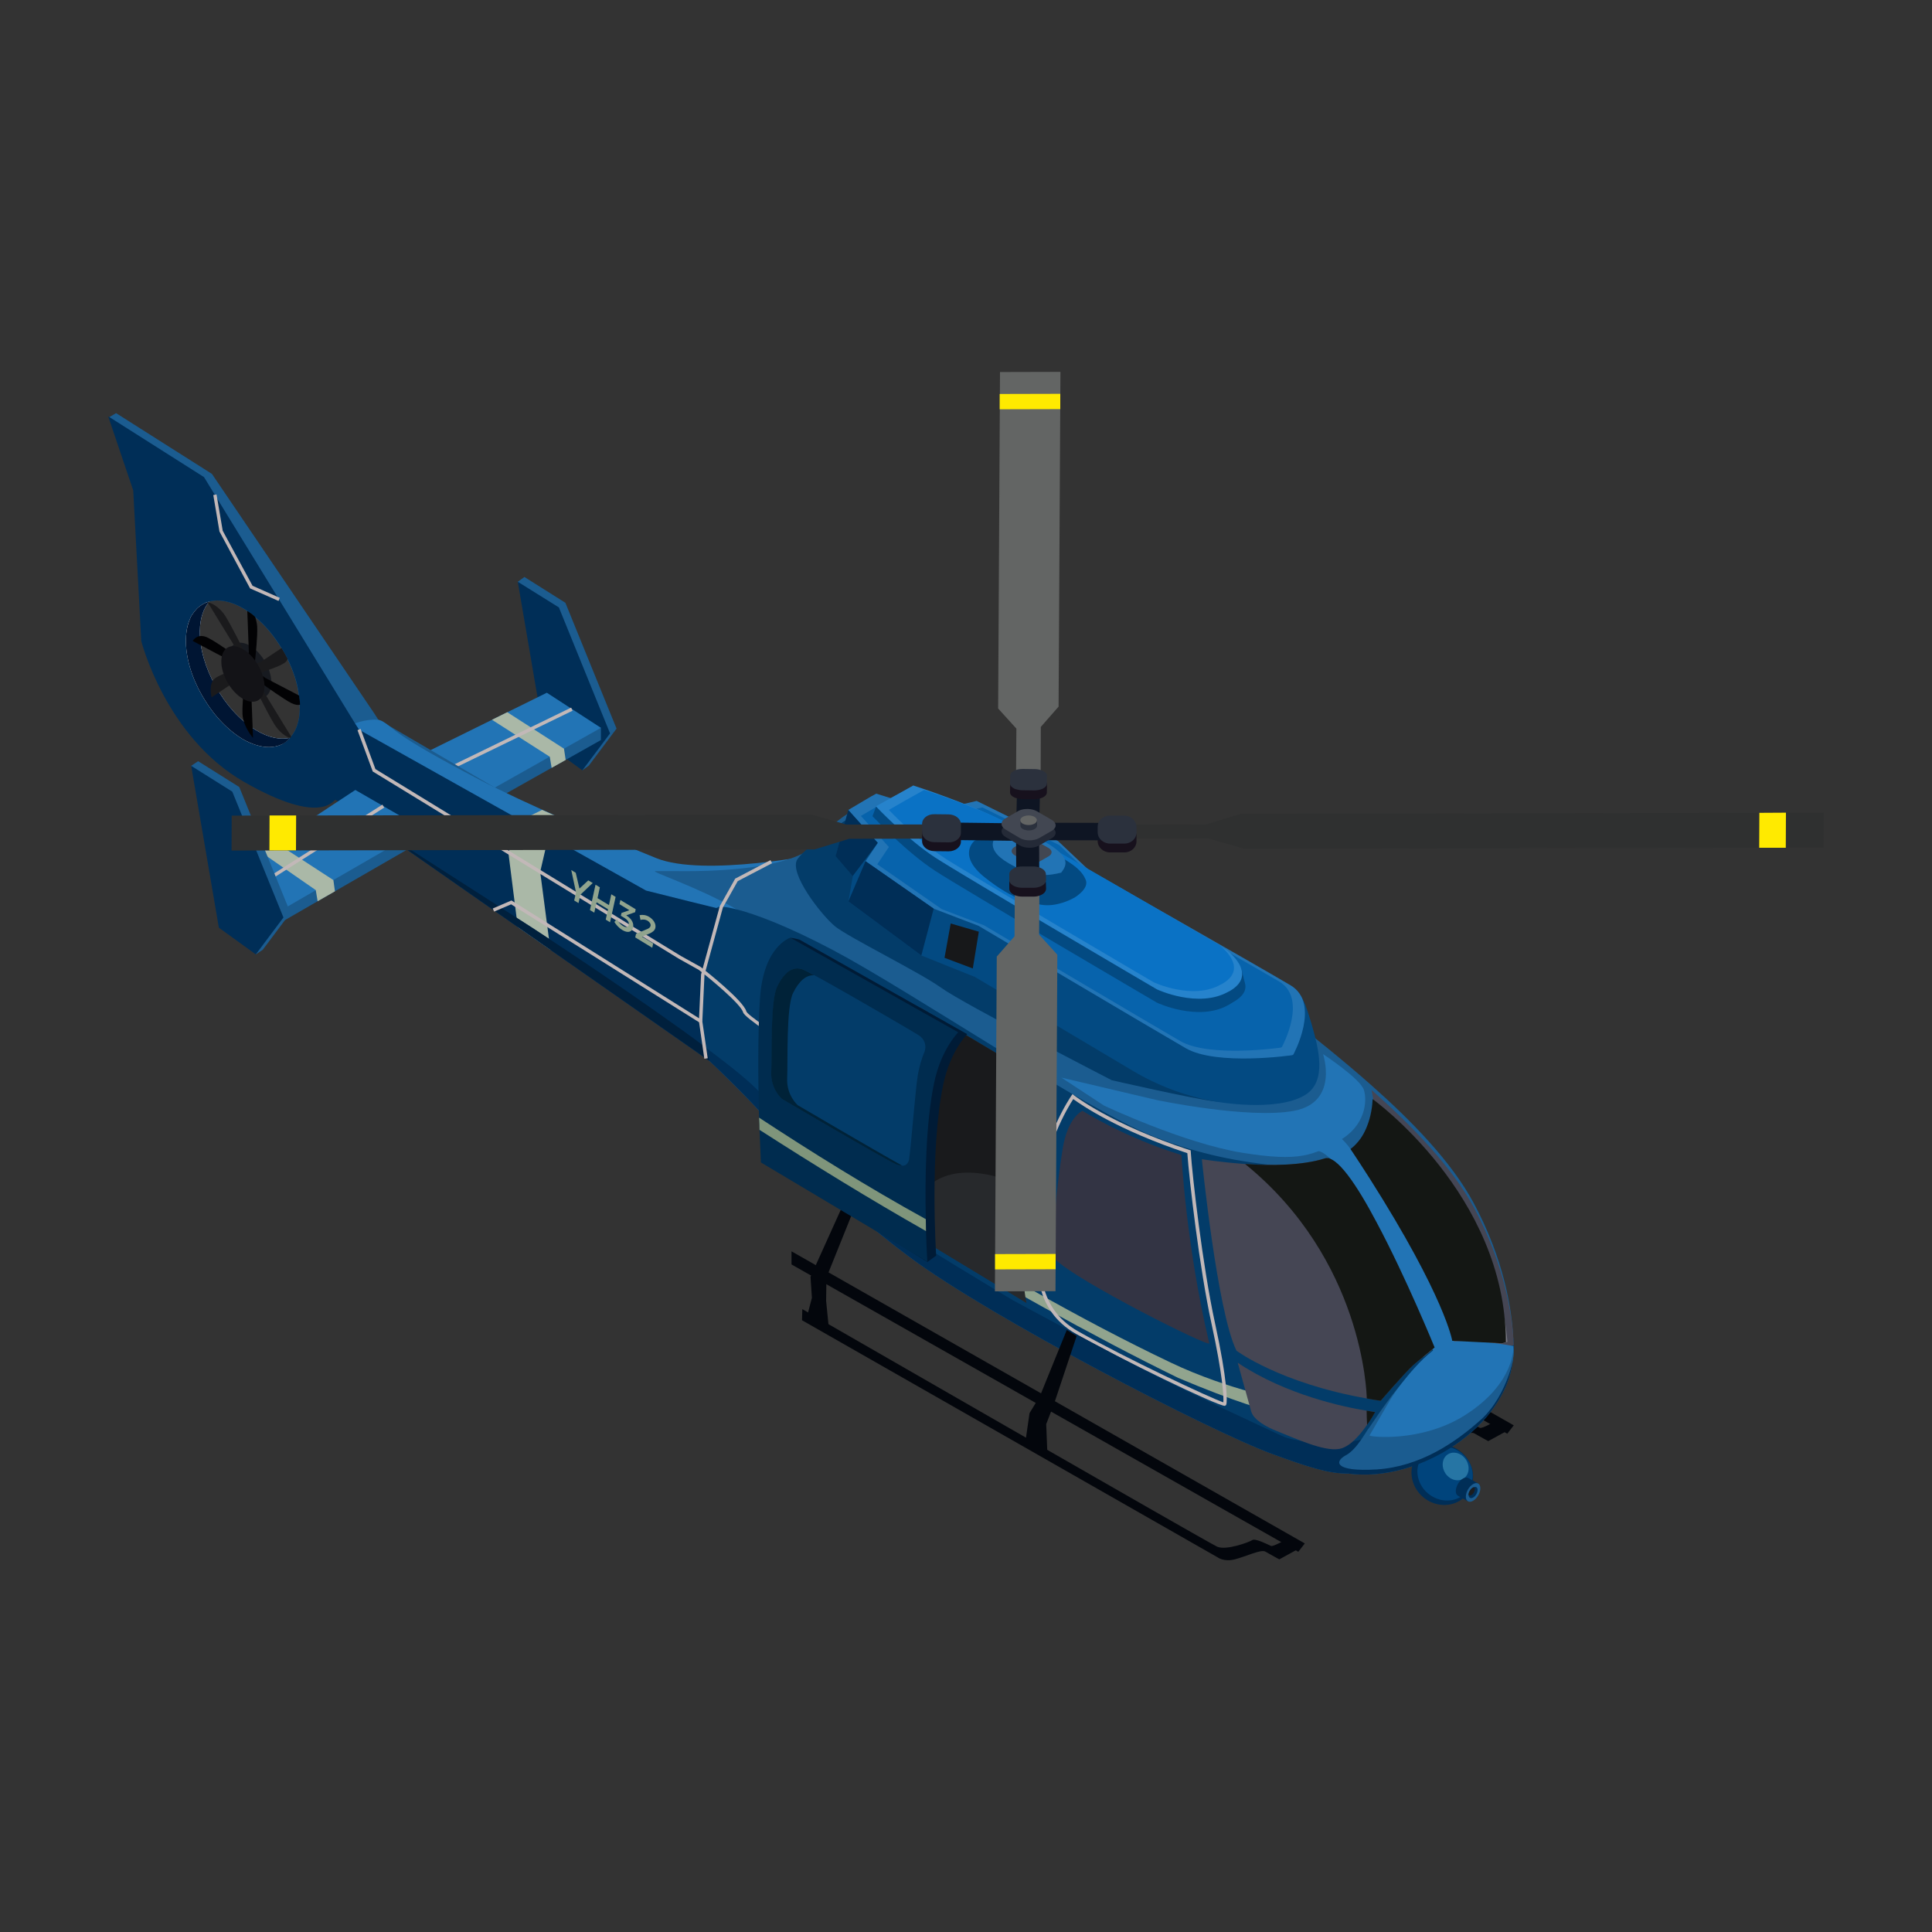 <svg xmlns="http://www.w3.org/2000/svg" xmlns:xlink="http://www.w3.org/1999/xlink" version="1.1" id="Layer_1" x="0px" y="0px" viewBox="0 0 125 125" style="enable-background:new 0 0 125 125;" xml:space="preserve">
<rect x="0" y="0" width="125" height="125" fill="#333333" stroke="none"/>
<style type="text/css">
	.helicopter01st0{fill:#1B5C90;}
	.helicopter01st1{fill:#002E57;}
	.helicopter01st2{fill:#2274B5;}
	.helicopter01st3{fill:#AAB8A7;}
	.helicopter01st4{fill:#C2B8B8;}
	.helicopter01st5{fill:#03060C;}
	.helicopter01st6{fill:#033C69;}
	.helicopter01st7{fill:#91A48E;}
	.helicopter01st8{fill:#00447C;}
	.helicopter01st9{fill:#2675A4;}
	.helicopter01st10{fill:#1B1D20;}
	.helicopter01st11{fill:#034A82;}
	.helicopter01st12{fill:#17181A;}
	.helicopter01st13{fill:#00203D;}
	.helicopter01st14{fill:#454654;}
	.helicopter01st15{fill:#333444;}
	.helicopter01st16{fill:#FFFFFF;}
	.helicopter01st17{fill:#001533;}
	.helicopter01st18{fill:#171A20;}
	.helicopter01st19{fill:#020204;}
	.helicopter01st20{fill:#1A1A1C;}
	.helicopter01st21{fill:#2E2E30;}
	.helicopter01st22{fill:#131317;}
	.helicopter01st23{fill:#0763AC;}
	.helicopter01st24{fill:#2683CC;}
	.helicopter01st25{fill:#0A72C5;}
	.helicopter01st26{fill:#424752;}
	.helicopter01st27{fill:#2B313D;}
	.helicopter01st28{fill:#27292C;}
	.helicopter01st29{fill:#191A1C;}
	.helicopter01st30{fill:#001B36;}
	.helicopter01st31{fill:#002C4F;}
	.helicopter01st32{fill:#7F957B;}
	.helicopter01st33{fill:#002238;}
	.helicopter01st34{fill:#636564;}
	.helicopter01st35{fill:#FFEA00;}
	.helicopter01st36{fill:#17111D;}
	.helicopter01st37{fill:#2F3030;}
	.helicopter01st38{fill:#0E1523;}
	.helicopter01st39{fill:#242A37;}
	.helicopter01st40{fill:#787983;}
	.helicopter01st41{fill:#141714;}
</style>
<g>
	<g>
		<g>
			<g>
				<polygon class="helicopter01st0" points="36.58,39 39.89,47.14 38.1,49.53 37.68,49.84 33.5,37.64 33.93,37.33     "/>
				<polygon class="helicopter01st1" points="36.16,39.3 39.47,47.45 37.68,49.84 35.29,48.11 33.5,37.64     "/>
				<g>
					<polygon class="helicopter01st0" points="29.65,53.08 38.88,47.88 38.88,47.09 25.37,50.54 28.42,52.35      "/>
				</g>
				<g>
					<polygon class="helicopter01st2" points="29.65,52.29 38.88,47.09 35.38,44.82 25.37,49.76 28.42,51.56      "/>
				</g>
				<polygon class="helicopter01st3" points="32.82,46.08 36.49,48.44 36.6,49.17 35.69,49.68 35.57,48.96 31.83,46.57     "/>
				<g>
					
						<rect x="27.88" y="47.88" transform="matrix(0.899 -0.437 0.437 0.899 -17.693 19.13)" class="helicopter01st4" width="9.63" height="0.22"/>
				</g>
				<g>
					<g>
						<path class="helicopter01st5" d="M96.75,91.95c0,0-0.86,0.5-1,0.43c-0.14-0.06-1.01-0.51-1.2-0.38c-0.19,0.13-1.69,0.69-2.28,0.43        c-0.59-0.25-23.3-13.37-23.3-13.37l-0.02,0.72L92.3,93.11c0,0,0.4,0.31,1.11,0.13c0.71-0.18,1.71-0.67,1.98-0.5        c0.27,0.16,0.9,0.5,0.9,0.5l1.35-0.74L96.75,91.95z"/>
						<polygon class="helicopter01st5" points="68.27,76.18 97.52,92.76 97.94,92.22 68.27,75.33       "/>
						<path class="helicopter01st0" d="M46.27,67.26l-0.95-3.35L45.2,63.5l0.38-4.59v-0.03l-0.98-0.57L24.46,46.54l-0.25-0.39l-10.5-15.49        l-6.2-3.93l-0.44,0.26l5.87,9.42c0,0-1.11,0.22-1.54,2.14c-0.44,1.91-0.07,8.63,5.02,11.55s5.78,1.08,5.9,1.15        c0.03,0.01,0.86,0.6,2.21,1.54h0.01c5.11,3.57,17.53,12.25,21.04,14.71c0.57,0.38,0.9,0.61,0.93,0.64v-0.01L46.27,67.26z         M19.4,45.84c-0.01,0.79-0.22,1.4-0.57,1.82c-0.01,0.03-0.03,0.06-0.06,0.07c-0.63,0.16-1.4,0.01-2.24-0.5        c-2.04-1.24-3.65-4.12-3.61-6.42c0.01-0.83,0.25-1.47,0.61-1.89c0.64-0.17,1.43-0.03,2.27,0.48c0.06,0.03,0.12,0.07,0.17,0.12        c0.17,0.1,0.35,0.23,0.51,0.38c0.67,0.54,1.25,1.25,1.72,2.02c0.15,0.23,0.28,0.47,0.39,0.7c0.38,0.77,0.66,1.59,0.74,2.37        c0.03,0.2,0.06,0.41,0.06,0.6V45.84z"/>
						<path class="helicopter01st2" d="M92.83,90.26c0,1.59-0.65,3.08-2.12,3.91c-1.37,0.79-2.39,1.15-3.48,1.16c-1.3,0.02-2.69-0.46-4.9-1.26        c-4.05-1.48-18.19-8.82-23.42-12.7c-5.23-3.87-7.97-7.36-9.17-8.8c-1.12-1.35-3.5-3.62-3.81-3.91        c-0.02-0.02-0.03-0.03-0.03-0.03s0,0,0,0c-0.05-0.05-0.83-0.9-2.06-2.19C40.1,62.49,32.22,54.38,28.4,51.88        c-5.11-3.34-5.29-3.43-6.18-3.95c-0.64-0.37-0.03-0.72,0.37-0.89c0.1-0.08,0.24-0.17,0.4-0.24c0.32-0.14,1.34-0.38,1.76-0.13        c0.88,0.52,0.49,0.75,6.22,3.75c3.11,1.62,7.83,3.62,11.49,5.1c0,0,0,0,0,0c3.09,1.25,10.6-0.28,10.6-0.28        s11.84,4.21,14.33,4.92c2.49,0.71-0.65,3.99,5.99,7.06c6.64,3.07,14.88,15.91,17.4,18.27c0.83,0.77,1.43,1.79,1.77,2.87        C92.73,88.99,92.83,89.64,92.83,90.26z"/>
						<path class="helicopter01st0" d="M97.88,88.02c-0.48,4.27-6.03,7.93-10.65,7.32c-0.8-0.1-1.57-0.34-2.28-0.72        c-0.22-0.12-0.45-0.26-0.67-0.43c-0.47-0.35-0.93-0.8-1.38-1.32l0,0c-3.9-4.53-7.11-14.69-9.4-16.33        c-2.68-1.92-7.65-5.58-11.01-9.2c-3.36-3.62-11.7-6.72-11.7-6.72s-1.44-0.81-3.12-1.78c-2.55-1.47-5.7-2.48-5.26-2.48        c0,0,1.17,0,1.17,0c8.63,0.12,9.33-1.96,9.33-1.96s2.14-2.77,4.25-2.3c0.24,0.05,0.07-0.14,0.22-0.25        c0.15-0.11,1.23-1.61,6.11,1.24c4.88,2.85,16.35,9.87,19.98,12.78c1.51,1.21,3.39,2.69,5.24,4.33        c2.62,2.32,5.2,4.96,6.64,7.64c1.93,3.59,2.49,6.87,2.56,8.85C97.94,87.25,97.92,87.69,97.88,88.02z"/>
						<path class="helicopter01st6" d="M54.89,52.95c0,0-2.68,1.76-3.29,2.63c-0.61,0.87,1.54,3.62,2.41,4.34c0.87,0.72,5.47,2.97,6.9,4        s11.02,5.97,11.02,5.97s5.14,1.18,6.66,1.37c1.52,0.19,1.51-2.22,1.51-2.22S57.81,52.36,54.89,52.95z"/>
						<path class="helicopter01st6" d="M91.5,93.68c-0.07,0.62-3.8,0.47-4.14,0.59c-0.61,0.21-1.56,0.28-3.08-0.08        c-1.33-0.31-3.09-0.93-5.42-2.05c-4.98-2.39-11.59-6.08-14.35-7.89c-2.77-1.81-7.91-5.27-11.41-8.74        c-3.3-3.27-6.8-6.51-7.17-6.85c-0.02-0.02-0.03-0.03-0.03-0.03l0-0.01c-0.02-0.07-0.14-0.41-0.29-0.9        c-0.38-1.2-1-3.21-1.01-3.72c-0.01-0.7,0.34-4.26,0.37-4.59l0-0.02c0,0,0.38-0.64,0.62-0.56c0.24,0.08,0.73-0.04,0.89-0.15        c0.06-0.04,0.45-0.03,1.2,0.16c1.16,0.3,3.19,1.03,6.25,2.65c5.04,2.67,16.31,10.29,20.64,12.01c3.2,1.27,5.71,1.66,8.04,1.92        c1.19,0.13,2.9-0.18,4.79-1.07c3.7-1.72,10.38,10.79,10.53,12.34C98.34,91.39,91.64,92.4,91.5,93.68z"/>
						<path class="helicopter01st7" d="M83.31,90.63c0,0-3.8-0.68-7.54-2.46c-11.84-5.63-24-14.02-24.56-14.5c-0.56-0.49,0,1.26,0,1.26        s13.73,8.72,25.02,14.22c7.19,3.04,8.88,2.66,8.88,2.66L83.31,90.63z"/>
						<g>
							<path class="helicopter01st4" d="M79.25,90.96c-0.52,0-6.93-3.12-9.59-4.63c-2.88-1.63-2.71-4.56-2.54-7.68c0.02-0.45,0.05-0.9,0.06-1.34         c0.12-3.48,2.12-6.39,2.14-6.42l0.07-0.1l0.09,0.07c0.02,0.02,2.44,1.9,7.49,3.55l0.07,0.02l0,0.07         c0.1,1.58,0.77,7.43,1.57,11.1c0.82,3.75,0.8,5.1,0.73,5.27l-0.02,0.05l-0.05,0.02C79.26,90.96,79.26,90.96,79.25,90.96z          M69.44,71.11c-0.34,0.52-1.93,3.14-2.04,6.21c-0.02,0.45-0.04,0.9-0.07,1.35c-0.17,3.04-0.33,5.91,2.43,7.47         c3.08,1.74,8.61,4.34,9.39,4.59c0.03-0.35-0.04-1.76-0.76-5.06c-0.79-3.62-1.45-9.37-1.57-11.06         C72.34,73.13,69.93,71.47,69.44,71.11z"/>
						</g>
						<path class="helicopter01st1" d="M91.55,94.38c-0.51,0.92-0.14,2.13,0.83,2.7c0.98,0.57,2.18,0.28,2.7-0.64c0.51-0.92,0.14-2.13-0.83-2.7        C93.27,93.17,92.07,93.46,91.55,94.38z"/>
						<path class="helicopter01st8" d="M91.91,94.41c-0.46,0.82-0.12,1.9,0.76,2.41c0.87,0.51,1.95,0.26,2.41-0.56c0.46-0.82,0.12-1.9-0.76-2.41        C93.44,93.34,92.36,93.59,91.91,94.41z"/>
						<path class="helicopter01st9" d="M93.49,95.28c0.26,0.44,0.79,0.62,1.17,0.4c0.38-0.22,0.47-0.76,0.21-1.2c-0.26-0.44-0.79-0.62-1.17-0.4        C93.32,94.3,93.23,94.84,93.49,95.28z"/>
						<path class="helicopter01st1" d="M95.44,96.14c0,0.3-0.21,0.66-0.47,0.81c-0.09,0.05,0.11,0.21,0.03,0.2c-0.02,0-0.64-0.36-0.66-0.37        c-0.09-0.04-0.15-0.15-0.15-0.31c0-0.3,0.21-0.66,0.47-0.81c0.14-0.08,0.26-0.08,0.34-0.03c0.03,0.02,0.65,0.34,0.67,0.38        C95.7,96.06,95.44,96.05,95.44,96.14z"/>
						<path class="helicopter01st0" d="M95.78,96.29c0,0.3-0.21,0.66-0.47,0.81c-0.26,0.15-0.47,0.03-0.47-0.27c0-0.3,0.21-0.66,0.47-0.81        C95.57,95.87,95.78,95.99,95.78,96.29z"/>
						<path class="helicopter01st1" d="M95.6,96.39c0,0.19-0.13,0.41-0.29,0.5c-0.16,0.09-0.29,0.01-0.29-0.16v-0.01c0-0.17,0.13-0.39,0.29-0.48        c0.01,0,0.01-0.01,0.03-0.01C95.48,96.16,95.6,96.23,95.6,96.39z"/>
						<path class="helicopter01st10" d="M95.42,96.35c0,0.15-0.1,0.32-0.22,0.38c-0.09,0.04-0.15,0.04-0.19-0.01c0-0.17,0.13-0.39,0.29-0.48        c0.01,0,0.01-0.01,0.03-0.01C95.4,96.22,95.42,96.28,95.42,96.35z"/>
						<path class="helicopter01st11" d="M84.1,64.37c-0.54-0.46-20.38-11.65-20.38-11.65l-0.46,0.3l-0.63,3.29l-1.15,0.17l6.96,2.62l1.77,4.61        c-5.77-4.28-14.01-10.38-14.01-10.38l-0.22-0.49l-1.08-0.45l-0.83,2.99l1.11,1.29l-0.29,1.65l4.72,3.5l3.47,1.39l10.21,6.07        c1.63,0.97,3.42,1.64,5.29,1.98c0,0,3.99,0.74,5.87-0.42c1.42-0.88,0.87-2.98,0.41-4.59C84.6,65.37,84.32,64.56,84.1,64.37z"/>
						<polygon class="helicopter01st1" points="56.8,54.53 55.17,56.68 54.06,55.39 54.89,52.4       "/>
						<polygon class="helicopter01st12" points="61.11,61.97 61.51,59.75 63.33,60.28 62.94,62.66       "/>
						<path class="helicopter01st1" d="M45.58,67.49c-0.13-0.6-0.41-2.05-0.26-3.58v-0.04c0.12-1.15,1.35-5.04,1.35-5.04l-2.07-0.51l-2.8-0.7        L23.23,47.21l-0.25-0.39L13.2,30.87l-6.13-3.89L7,26.94l1.62,4.79l0.52,9.74c0,0,1.57,6.22,6.67,9.13        c5.1,2.91,5.77,1.08,5.9,1.15c0.01,0.01,0.86,0.6,2.21,1.54c5.94,4.14,21.75,15.19,21.97,15.35v-0.01l-0.23-0.86        C45.66,67.77,45.63,67.66,45.58,67.49z M15.81,39.4c0.06,0.03,0.12,0.07,0.17,0.12c0.17,0.1,0.35,0.23,0.51,0.38        c0.67,0.54,1.25,1.25,1.72,2.02c0.15,0.23,0.28,0.47,0.39,0.7c0.38,0.77,0.66,1.59,0.74,2.37c0.03,0.2,0.06,0.41,0.06,0.6        v0.25c-0.01,0.79-0.22,1.4-0.57,1.82c-0.01,0.03-0.03,0.06-0.06,0.07c-0.63,0.16-1.4,0.01-2.24-0.5        c-2.04-1.24-3.65-4.12-3.61-6.42c0.01-0.83,0.25-1.47,0.61-1.89C14.18,38.75,14.96,38.89,15.81,39.4z"/>
						<polygon class="helicopter01st3" points="36.94,53.23 35.49,54.08 34.95,56.41 35.61,61.45 33.5,59.98 32.89,55.15 33.7,53.08 35.07,52.4               "/>
						<g>
							<path class="helicopter01st4" d="M59.23,72.71c-1.83-1.08-10.97-6.52-11.15-7.21c-0.14-0.53-2.12-2.17-2.87-2.75l-1.27-0.71L24.11,49.91         l-0.01-0.04l-0.97-2.63l0.2-0.08l0.96,2.6l19.76,12.09l1.28,0.71c0.3,0.23,2.77,2.18,2.96,2.88c0.18,0.5,6.87,4.6,11.05,7.08         L59.23,72.71z"/>
						</g>
						<path class="helicopter01st1" d="M97.88,88.02c-0.48,4.27-6.03,7.93-10.65,7.32c-1.3,0.02-2.69-0.46-4.9-1.26        c-4.05-1.48-18.19-8.82-23.42-12.7c-5.23-3.87-7.97-7.36-9.17-8.8c-1.12-1.35-3.5-3.62-3.81-3.91        c-0.02-0.02-0.03-0.03-0.03-0.03s0,0,0,0c-0.23-0.16-16.03-11.2-21.97-15.34l10.54,6.76c0,0,5.11,3.34,9.37,6.39        c0.61,0.44,1.21,0.87,1.77,1.29c0.02,0.01,0.03,0.02,0.05,0.04c1.91,1.42,3.4,2.64,3.77,3.25c1.24,2.01,6.48,6.95,7.97,8.04        c1.49,1.09,8.14,5.06,8.14,5.06s3.33,1.8,7.08,3.78c3.75,1.99,8.98,4.36,10.29,4.98l0,0c1.07,0.51,3.8,0.59,5.1,0.27        c0.28-0.07,0.5-0.16,0.61-0.27c0.59-0.56,1.55-2.82,3.93-4.5c0.17-0.12,0.35-0.24,0.53-0.35        C95.84,86.31,97.88,88.02,97.88,88.02z"/>
						<path class="helicopter01st13" d="M45.65,67.76c-0.02-0.01-0.03-0.02-0.05-0.04c-0.56-0.42-1.15-0.85-1.77-1.29        c-4.26-3.06-9.37-6.39-9.37-6.39l-10.54-6.76c5.94,4.14,21.74,15.18,21.97,15.34c0,0,0,0,0,0l0-0.01L45.65,67.76z"/>
						<path class="helicopter01st14" d="M92.82,87.18c0,0-0.36,0.29-0.73,0.6c-0.26,0.2-0.51,0.42-0.66,0.55c-0.57,0.52-2.1,2.3-2.1,2.3        c-0.31-0.04-0.61-0.09-0.9-0.15C82.8,89.49,80,87.39,80,87.39C78.75,84.86,77.76,75,77.76,75s1.22,0.2,2.8,0.31        c1.65,0.12,3.7,0.1,5.15-0.36c0.76-0.25,2.08,1.73,3.36,4.16C90.97,82.65,92.82,87.18,92.82,87.18z"/>
						<path class="helicopter01st15" d="M78.24,86.91c0.08,0.32-8.61-4.04-9.97-5.44c-0.14-0.14-0.21-2.73,0.48-7.12        c0.33-2.1,1.29-2.48,1.29-2.48s2.7,1.73,6.4,2.86C76.44,74.73,76.73,80.55,78.24,86.91z"/>
						<path class="helicopter01st14" d="M88.97,91.35c0,0-0.2,0.38-0.52,0.83c-0.44,0.64-1.12,1.46-1.83,1.57c-0.98,0.16-2.81-0.68-4.08-1.19        c-0.55-0.22-1.44-0.68-1.59-1.25l-0.87-3.14c3.16,2.11,6.96,2.88,8.34,3.1C88.77,91.34,88.97,91.35,88.97,91.35z"/>
						<path class="helicopter01st16" d="M18.78,47.73l-0.01,0.01c-0.17,0.19-0.38,0.33-0.6,0.45h-0.01c-0.45,0.19-1,0.2-1.6,0.01        c-0.29-0.09-0.61-0.23-0.92-0.42c-0.68-0.42-1.32-1.02-1.86-1.72c-0.25-0.33-0.48-0.68-0.7-1.05        c-0.67-1.16-1.08-2.48-1.05-3.65v-0.01c0.01-0.51,0.1-0.95,0.26-1.3c0.04-0.12,0.1-0.23,0.18-0.33        c0.06-0.1,0.13-0.19,0.22-0.28c0.07-0.09,0.16-0.16,0.25-0.23c0.1-0.07,0.22-0.15,0.33-0.19c0.04-0.03,0.1-0.06,0.16-0.07        h0.01c0.03-0.01,0.07-0.01,0.1-0.03c-0.36,0.42-0.6,1.06-0.61,1.89c-0.04,2.3,1.57,5.18,3.61,6.42        C17.38,47.74,18.15,47.89,18.78,47.73z"/>
						<path class="helicopter01st17" d="M18.78,47.73l-0.01,0.01c-0.16,0.2-0.36,0.35-0.6,0.45h-0.01c-0.45,0.19-1,0.2-1.6,0.01        c-0.29-0.09-0.61-0.23-0.92-0.42c-0.68-0.42-1.32-1.02-1.86-1.72c-0.25-0.33-0.48-0.68-0.7-1.05        c-0.67-1.16-1.08-2.48-1.05-3.65v-0.01c0.01-0.5,0.1-0.93,0.26-1.3c0.04-0.12,0.1-0.23,0.18-0.33        c0.06-0.1,0.13-0.19,0.22-0.28c0.07-0.09,0.16-0.16,0.25-0.23c0.1-0.07,0.22-0.15,0.33-0.19c0.06-0.03,0.12-0.06,0.17-0.07        c0.03-0.01,0.07-0.01,0.1-0.03c-0.36,0.42-0.6,1.06-0.61,1.89c-0.04,2.3,1.57,5.18,3.61,6.42        C17.38,47.74,18.15,47.89,18.78,47.73z"/>
						<path class="helicopter01st18" d="M14.77,42.53c-0.02,0.87,0.59,1.96,1.36,2.43c0.77,0.47,1.41,0.14,1.43-0.74        c0.02-0.87-0.59-1.96-1.36-2.43C15.43,41.33,14.79,41.66,14.77,42.53z"/>
						<g>
							<path class="helicopter01st19" d="M16.64,40.56c0.03,0.57-0.09,1.75-0.16,2.4c-0.01,0.16-0.03,0.29-0.03,0.38         c-0.01,0.06-0.01,0.1-0.01,0.1l-0.06-0.04h-0.03l-0.1-0.07l-0.06-0.03l-0.04-0.03l-0.17-0.1l0.06-0.54l0.06-0.45l-0.1-2.65         c0.17,0.1,0.35,0.23,0.51,0.38C16.57,40.11,16.63,40.33,16.64,40.56z"/>
							<path class="helicopter01st20" d="M18.61,42.63c-0.03,0.1-0.1,0.19-0.19,0.25c-0.32,0.23-1.19,0.52-1.67,0.68         c-0.1,0.03-0.19,0.06-0.25,0.09c-0.06,0-0.09,0.01-0.09,0.01l-0.13-0.22l-0.03-0.06l-0.06-0.09l-0.01-0.04l-0.1-0.16         l0.16-0.04l0.25-0.09l0.33-0.1l1.4-0.93C18.36,42.16,18.49,42.39,18.61,42.63z"/>
							<path class="helicopter01st19" d="M19.41,45.6c-0.15,0.03-0.32,0-0.54-0.1c-0.5-0.25-1.57-1.02-2.18-1.46c-0.26-0.19-0.44-0.32-0.44-0.32         v-0.52l0.01,0.01l0.19,0.13l0.29,0.22l0.44,0.31L19.35,45C19.38,45.2,19.41,45.41,19.41,45.6z"/>
							<path class="helicopter01st20" d="M18.84,47.66c-0.01,0.04-0.04,0.07-0.07,0.09c-0.22-0.07-0.66-0.31-1.02-0.89         c-0.52-0.83-1.7-3.29-1.7-3.29l0.2-0.12l0.03-0.01l0.07-0.04l0.01-0.01l0.01,0.01l0.12,0.25l0.19,0.39l0.26,0.52L18.84,47.66         z"/>
							<path class="helicopter01st19" d="M16.37,47.74c0,0-0.64-0.72-0.68-1.54c-0.04-0.82,0.22-2.89,0.22-2.89l0.46,0.27l-0.12,1L16.37,47.74z"/>
							<path class="helicopter01st20" d="M13.69,45.12c0,0-0.24-0.9,0.23-1.24c0.46-0.33,2.01-0.79,2.01-0.79l0.33,0.57l-0.74,0.23L13.69,45.12z         "/>
							<path class="helicopter01st19" d="M12.47,41.47c0,0,0.3-0.56,1-0.2c0.7,0.35,2.63,1.77,2.63,1.77v0.53l-0.93-0.67L12.47,41.47z"/>
							<path class="helicopter01st20" d="M16.15,43.27l-0.17,0.1l-0.57-1.18l-1.98-3.23c0,0,0-0.01,0.01,0c0.13,0.03,0.7,0.2,1.16,0.93         c0.36,0.58,1.05,1.95,1.43,2.72c0,0.01,0,0.01,0,0.01c0.1,0.17,0.17,0.32,0.2,0.42c0.04,0.09,0.07,0.13,0.07,0.13l-0.04,0.03         h-0.01l-0.07,0.04L16.15,43.27L16.15,43.27z"/>
							<path class="helicopter01st21" d="M15.53,43c0,0.41,0.29,0.91,0.64,1.11c0.36,0.21,0.64,0.04,0.64-0.37c0-0.41-0.29-0.91-0.64-1.11         C15.81,42.43,15.53,42.6,15.53,43z"/>
						</g>
						<path class="helicopter01st22" d="M14.32,42.76c-0.02,0.87,0.59,1.96,1.36,2.43c0.77,0.47,1.41,0.14,1.43-0.74        c0.02-0.87-0.59-1.96-1.36-2.43C14.98,41.55,14.34,41.88,14.32,42.76z"/>
						<polygon class="helicopter01st5" points="55.15,76.61 52.44,82.61 52.53,83.97 52.25,85.04 53.62,85.87 53.45,84.17 53.47,82.66         55.76,76.97       "/>
						<polygon class="helicopter01st5" points="69.02,86.05 67.29,90.31 66.61,91.43 66.37,93.1 67.76,93.94 67.69,92.14 68.2,90.82         69.66,86.44       "/>
						<path class="helicopter01st5" d="M83.23,99.59c0,0-0.86,0.5-1,0.43c-0.14-0.06-1.01-0.51-1.2-0.38c-0.19,0.13-1.69,0.69-2.28,0.43        S51.91,84.7,51.91,84.7l-0.02,0.72l26.89,15.34c0,0,0.4,0.31,1.11,0.13c0.71-0.18,1.71-0.67,1.98-0.5        c0.27,0.16,0.9,0.5,0.9,0.5l1.35-0.74L83.23,99.59z"/>
						<polygon class="helicopter01st5" points="51.21,81.81 84,100.4 84.42,99.86 51.21,80.96       "/>
					</g>
					<g>
						<g>
							<polygon class="helicopter01st0" points="27.33,54.4 18.21,59.66 14.32,57.61 22.99,51.9 27.33,53.61        "/>
						</g>
						<g>
							<polygon class="helicopter01st2" points="27.33,53.61 18.21,58.88 14.32,56.82 22.99,51.11 26.09,52.9        "/>
						</g>
						<polygon class="helicopter01st3" points="17.83,54.51 21.57,56.94 21.67,57.67 20.55,58.31 20.43,57.59 16.88,55.13       "/>
						<g>
							<polygon class="helicopter01st4" points="15.78,58.01 15.66,57.83 24.74,52.06 24.86,52.25        "/>
						</g>
						<polygon class="helicopter01st0" points="15.48,50.92 18.79,59.06 17,61.45 16.55,61.75 12.37,49.55 12.82,49.25       "/>
						<polygon class="helicopter01st1" points="15.03,51.22 18.34,59.36 16.55,61.75 14.16,60.02 12.37,49.55       "/>
					</g>
					<g>
						<path class="helicopter01st2" d="M54.89,52.4l1.91,2.13L56,55.72l4.41,3.07l2.9,1.11c0,0,11.4,6.76,13.41,7.92        c2.01,1.16,6.89,0.45,6.89,0.45l0.07-0.04c0,0,1.8-3.3-0.18-4.48s-13.1-7.5-13.1-7.5l-1.95-1.84l-5.26-2.59l-2.83,0.66        l-3.67-1.13l-0.27,0.15l-0.01,0L54.89,52.4z"/>
						<path class="helicopter01st23" d="M55.7,52.79l1.81,2.01l-0.75,1.12l4.17,2.9l2.74,1.05c0,0,10.78,6.38,12.68,7.48        c1.9,1.1,6.52,0.43,6.52,0.43l0.07-0.04c0,0,1.7-3.12-0.17-4.23c-1.88-1.11-12.39-7.09-12.39-7.09l-1.84-1.74l-4.98-2.44        l-2.68,0.63l-3.47-1.07l-0.26,0.15l-0.01,0L55.7,52.79z"/>
						<path class="helicopter01st11" d="M56.67,53.03c0,0,1.99,2.11,3.83,3.31c1.83,1.19,14.35,8.53,14.35,8.53s2.69,1.27,4.65,0.14l0.3-0.18        c0.65-0.37,0.83-0.76,0.77-1.13c-0.01-0.04-0.23-0.93-0.24-0.97c-0.22-0.69-0.98-0.41-0.98-0.41s-12.54-7.32-14.58-8.39        c-2.04-1.07-5.68-2.25-5.68-2.25l-2.41,0.52l-0.23,0.61L56.67,53.03z"/>
						<path class="helicopter01st24" d="M56.67,52.17c0,0,1.99,2.11,3.83,3.31c1.83,1.19,14.35,8.53,14.35,8.53s2.69,1.27,4.65,0.14l0.03-0.01        c1.98-1.11-0.18-2.68-0.18-2.68s-12.54-7.32-14.58-8.39c-2.04-1.07-5.68-2.25-5.68-2.25l-1.2,0.67l0,0L56.67,52.17z"/>
						<path class="helicopter01st25" d="M57.51,52.4c0,0,1.88,1.99,3.61,3.12c1.73,1.12,13.52,8.03,13.52,8.03s2.54,1.2,4.38,0.13l0.03-0.01        c1.87-1.05-0.17-2.53-0.17-2.53s-11.82-6.9-13.74-7.91c-1.92-1.01-5.35-2.12-5.35-2.12l-1.13,0.63l0,0L57.51,52.4z"/>
						<path class="helicopter01st11" d="M63.07,54.38c0,0-1.19,0.93,0.66,2.4c1.85,1.47,3,1.66,3.66,1.76c0.96,0.15,1.9-0.34,2.06-0.43l0,0        c0,0,0.01,0,0.02-0.01c0,0,0.01,0,0.01,0l0,0c0.15-0.09,1.01-0.63,0.76-1.19c-0.17-0.38-0.49-1.04-3.02-2.13        C64.7,53.7,63.07,54.38,63.07,54.38L63.07,54.38L63.07,54.38z"/>
						<path class="helicopter01st2" d="M64.51,54.04c0,0-0.98,0.8,0.73,1.8c1.71,1,2.62,0.81,3.42,0.62l0,0c0.34-0.46,0.68-0.98-1.03-1.98        C65.91,53.48,64.51,54.04,64.51,54.04L64.51,54.04z"/>
						<path class="helicopter01st26" d="M65.59,54.83l0.64-0.37c0.02-0.01,0.04-0.02,0.07-0.03c0.25-0.11,0.62-0.1,0.85,0.04l0.7,0.4        c0.25,0.15,0.25,0.38,0,0.53l-0.26,0.15l-0.35,0.2c-0.25,0.14-0.66,0.14-0.91-0.01l-0.69-0.41        C65.41,55.19,65.39,54.98,65.59,54.83z"/>
						<path class="helicopter01st27" d="M65.65,53.5l0.29-0.16l0.36-0.2c0.25-0.11,0.62-0.1,0.85,0.04l0.7,0.4c0.25,0.15,0.25,0.38,0,0.53        l-0.26,0.15l-0.35,0.2c-0.25,0.14-0.66,0.14-0.91-0.01l-0.69-0.41c-0.23-0.14-0.24-0.35-0.05-0.49        C65.61,53.52,65.63,53.51,65.65,53.5z"/>
					</g>
				</g>
				<path class="helicopter01st28" d="M68.27,70.4c0,0-1.41,2.18-1.96,8.4c-0.34,3.88,0.11,5.51,0.11,5.51l-7.67-4.64c0,0,0.15-7.29,0.06-9.71      c-0.14-4.09,0.77-4.74,0.77-4.74L68.27,70.4z"/>
				<path class="helicopter01st29" d="M66.64,76.97c0,0-3.64-2-6.04-0.61c-2.4,1.4-2.49,1.64-2.49,1.64s0.46-10.28,0.91-10.92      c0.46-0.64,0.27-1.06,0.27-1.06s-0.3-0.44,0.28-0.79c2.96,1.77,8.69,5.18,8.69,5.18L66.64,76.97z"/>
				<path class="helicopter01st14" d="M97.94,87.03l-0.48,0.15l-0.25,0.07L94,87.08c0,0-0.44-2.78-5.34-10.5c-0.38-0.6-0.8-1.24-1.24-1.91      c0.51-0.39,0.84-0.9,1.05-1.43c0.29-0.71,0.36-1.41,0.38-1.79c0.01-0.19,0.01-0.29,0.01-0.29c-0.04-0.23-0.09-0.45-0.12-0.64      c2.62,2.32,5.2,4.97,6.64,7.64C97.3,81.76,97.87,85.05,97.94,87.03z"/>
				<path class="helicopter01st30" d="M51.72,60.79c0,0-0.51-0.14-0.59-0.1c-0.4,0.19-1.19,1.17-1.37,4.04c-0.26,4,0.07,10.59,0.07,10.59      L60,81.65l0.57-0.41c0,0-0.44-6.79,0.46-11.08c0.46-2.18,1.55-3.25,1.55-3.25L51.72,60.79z"/>
				<path class="helicopter01st31" d="M60.44,70.05c-0.55,2.61-0.6,6.3-0.54,8.82c0,0.28,0.01,0.52,0.01,0.77c0.04,1.21,0.09,1.99,0.09,1.99      l-10.77-6.42c0,0-0.04-0.84-0.09-2.13c0-0.25-0.01-0.51-0.03-0.79c-0.06-2.26-0.09-5.39,0.06-7.67      c0.22-3.44,1.97-3.95,1.97-3.95l10.86,6.12C61.99,66.8,60.9,67.87,60.44,70.05z"/>
				<path class="helicopter01st32" d="M59.91,79.65c-3.6-2.04-7.35-4.35-10.77-6.55c0-0.25-0.01-0.51-0.03-0.79c3.32,2.18,7.05,4.51,10.79,6.57      C59.9,79.15,59.91,79.4,59.91,79.65z"/>
				<path class="helicopter01st6" d="M58.91,66.66c-1.39-0.82-6.5-3.79-6.99-3.95c-0.64-0.21-1.18,0.2-1.63,1.13c-0.45,0.92-0.33,4.41-0.38,5.52      c-0.05,1.11,0.69,1.74,0.69,1.74s6.51,3.83,7.36,4.22c0.62,0.28,0.8-0.07,0.85-0.27l0,0l0,0c0.02-0.07,0.02-0.13,0.02-0.13      s0,0,0-0.01c0.12-0.8,0.39-4.32,0.54-5.27c0.11-0.68,0.28-1.19,0.43-1.55c0.18-0.41,0.02-0.88-0.36-1.11      C59.21,66.84,58.99,66.71,58.91,66.66z"/>
				<path class="helicopter01st33" d="M51.62,71.51c0,0-0.74-0.63-0.69-1.74c0.05-1.11-0.07-4.6,0.38-5.52c0.39-0.79,0.85-1.18,1.37-1.15      c-0.39-0.21-0.67-0.36-0.77-0.39c-0.64-0.21-1.18,0.2-1.63,1.13c-0.45,0.92-0.33,4.41-0.38,5.52c-0.05,1.11,0.69,1.74,0.69,1.74      s6.51,3.83,7.36,4.22c0.18,0.08,0.32,0.1,0.43,0.1C56.54,74.4,51.62,71.51,51.62,71.51z"/>
				<g>
					<g>
						<path class="helicopter01st34" d="M68.61,24.06l-0.12,21.66l-1.15,1.31L67.33,50l-0.01,1.27c-0.12,0.04-0.27,0.06-0.43,0.06l-0.73-0.01        c-0.16,0-0.31-0.03-0.44-0.07L65.74,50l0.02-2.86l-1.18-1.3l0.12-21.77L68.61,24.06z"/>
						<polygon class="helicopter01st35" points="64.68,26.48 68.6,26.47 68.6,25.48 64.68,25.49       "/>
					</g>
					<g>
						<path class="helicopter01st34" d="M68.41,61.77l-0.12,21.77l-3.92,0.01l0.12-21.66l1.15-1.31l0.02-3.06l0.01-1.2        c0.13-0.06,0.3-0.09,0.47-0.09l0.73,0c0.14,0,0.28,0.02,0.39,0.06l-0.01,1.27l-0.02,2.91L68.41,61.77z"/>
						<path class="helicopter01st36" d="M67.68,57.5c0,0.2-0.18,0.37-0.44,0.45c-0.11,0.04-0.24,0.06-0.38,0.06l-0.73,0        c-0.18,0-0.35-0.04-0.49-0.1c-0.21-0.09-0.34-0.24-0.34-0.41l0-0.37c0-0.17,0.14-0.32,0.35-0.41c0.13-0.06,0.3-0.09,0.47-0.09        l0.73,0c0.14,0,0.28,0.02,0.39,0.06c0.26,0.09,0.43,0.25,0.43,0.45L67.68,57.5z"/>
						<polygon class="helicopter01st35" points="68.3,81.13 64.38,81.14 64.38,82.13 68.3,82.12       "/>
					</g>
					<g>
						<polygon class="helicopter01st37" points="66.49,53.36 66.49,54.28 78.22,54.26 80.48,54.91 117.99,54.84 118,52.58 80.29,52.65         78.04,53.34       "/>
						<path class="helicopter01st36" d="M71.02,54.42l0-0.35c-0.01-0.4,0.34-0.73,0.78-0.73l0.93,0c0.44,0,0.79,0.33,0.8,0.73l0,0.35        c0.01,0.4-0.34,0.73-0.78,0.73l-0.93,0C71.38,55.15,71.02,54.82,71.02,54.42z"/>
						<polygon class="helicopter01st35" points="113.83,52.59 113.82,54.85 115.54,54.85 115.55,52.58       "/>
					</g>
					<g>
						<polygon class="helicopter01st37" points="66.49,54.25 66.49,53.33 54.76,53.35 52.5,52.7 14.99,52.77 14.98,55.03 52.69,54.96         54.94,54.27       "/>
						<polygon class="helicopter01st35" points="19.15,55.02 19.16,52.76 17.44,52.76 17.43,55.02       "/>
					</g>
				</g>
				<polygon class="helicopter01st38" points="65.74,54.25 67.23,54.25 67.24,56.93 65.75,56.92     "/>
				<path class="helicopter01st27" d="M67.68,56.93c0,0.2-0.18,0.37-0.44,0.45c-0.11,0.04-0.24,0.06-0.38,0.06l-0.73,0      c-0.18,0-0.35-0.04-0.49-0.1c-0.21-0.09-0.34-0.24-0.34-0.41l0-0.37c0-0.17,0.14-0.32,0.35-0.41c0.13-0.06,0.3-0.09,0.47-0.09      l0.73,0c0.14,0,0.28,0.02,0.39,0.06c0.26,0.09,0.43,0.25,0.43,0.45L67.68,56.93z"/>
				<polygon class="helicopter01st38" points="65.75,53.3 67.24,53.31 67.3,50.64 65.81,50.62     "/>
				<path class="helicopter01st36" d="M67.74,50.77l-0.01,0.51c0,0.16-0.17,0.3-0.41,0.37c-0.12,0.04-0.27,0.06-0.43,0.06l-0.73-0.01      c-0.16,0-0.31-0.03-0.44-0.07c-0.23-0.08-0.38-0.22-0.37-0.37l0.01-0.51c0-0.15,0.15-0.28,0.37-0.36      c0.13-0.05,0.29-0.07,0.46-0.07l0.73,0.01c0.15,0,0.29,0.02,0.4,0.06C67.58,50.47,67.75,50.61,67.74,50.77z"/>
				<path class="helicopter01st27" d="M67.74,50.2l-0.01,0.51c0,0.16-0.17,0.3-0.41,0.37c-0.12,0.04-0.27,0.06-0.43,0.06l-0.73-0.01      c-0.16,0-0.31-0.03-0.44-0.07c-0.23-0.08-0.38-0.22-0.37-0.37l0.01-0.51c0-0.15,0.15-0.28,0.37-0.36      c0.13-0.05,0.29-0.07,0.46-0.07l0.73,0.01c0.15,0,0.29,0.02,0.4,0.06C67.58,49.89,67.75,50.04,67.74,50.2z"/>
				<polygon class="helicopter01st38" points="66.8,54.36 66.79,53.23 71.62,53.24 71.63,54.37     "/>
				<path class="helicopter01st27" d="M71.02,53.85l0-0.35c-0.01-0.4,0.34-0.73,0.78-0.73l0.93,0c0.44,0,0.79,0.33,0.8,0.73l0,0.35      c0.01,0.4-0.34,0.73-0.78,0.73l-0.93,0C71.38,54.58,71.02,54.25,71.02,53.85z"/>
				<polygon class="helicopter01st38" points="65.74,54.4 65.75,53.27 60.92,53.21 60.92,54.34     "/>
				<path class="helicopter01st39" d="M64.98,53.47l0.87-0.5c0.03-0.02,0.06-0.03,0.09-0.05c0.34-0.15,0.84-0.13,1.15,0.05l0.95,0.55      c0.34,0.2,0.35,0.52,0,0.72l-0.35,0.2l-0.47,0.27c-0.34,0.19-0.9,0.19-1.24-0.01l-0.94-0.56      C64.74,53.95,64.72,53.67,64.98,53.47z"/>
				<path class="helicopter01st36" d="M62.17,54.46l0-0.55c0-0.35-0.35-0.63-0.79-0.64l-0.93-0.01c-0.44-0.01-0.79,0.27-0.79,0.62l0,0.55      c0,0.35,0.35,0.63,0.79,0.64l0.93,0.01C61.81,55.08,62.17,54.8,62.17,54.46z"/>
				<path class="helicopter01st27" d="M62.17,53.88l0-0.55c0-0.35-0.35-0.63-0.79-0.64l-0.93-0.01c-0.44-0.01-0.79,0.27-0.79,0.62l0,0.55      c0,0.35,0.35,0.63,0.79,0.64l0.93,0.01C61.81,54.51,62.17,54.23,62.17,53.88z"/>
				<path class="helicopter01st26" d="M64.98,52.99l0.87-0.5c0.03-0.02,0.06-0.03,0.09-0.05c0.34-0.15,0.84-0.13,1.15,0.05l0.95,0.55      c0.34,0.2,0.35,0.52,0,0.72l-0.35,0.2l-0.47,0.27c-0.34,0.19-0.9,0.19-1.24-0.01l-0.94-0.56      C64.74,53.47,64.72,53.19,64.98,52.99z"/>
			</g>
			<path class="helicopter01st40" d="M89.08,79.12c1.89,3.54,3.74,8.07,3.74,8.07s-0.36,0.29-0.73,0.6c-0.41-0.19-0.71-0.39-0.8-0.57     C91.02,86.64,90.07,84.33,89.08,79.12z"/>
			<path class="helicopter01st40" d="M97.53,86.82l-0.33,0.1l-3.22-0.16c0,0-0.44-2.78-5.34-10.5c-0.15-1.34-0.19-2.45-0.19-3.33     c0.25-0.6,0.35-1.19,0.36-1.59c2.48,2.21,4.85,4.7,6.2,7.24C96.74,81.81,97.37,84.81,97.53,86.82z"/>
			<polygon class="helicopter01st1" points="59.61,61.82 60.41,58.79 56,55.72 54.89,58.32    "/>
			<path class="helicopter01st2" d="M85.6,68.2c0,0,2.4,1.58,2.64,2.31c0.24,0.73,0.09,2.34-1.58,3.28c-1.67,0.94-2.53,1.4-6.3,0.79     s-8.93-3.05-8.93-3.05l-2.76-1.81l6.16,1.45c0,0,5.95,1.25,8.89,0.7S85.6,68.2,85.6,68.2z"/>
			<path class="helicopter01st2" d="M92.68,88.41c0,0,0.31-0.26-0.15-1.76c-0.47-1.5-5.53-12.39-7.42-12.2c0.09-1.21,1.09-1.83,2.34-0.01     c1.25,1.82,5.81,8.54,6.6,12.1c0.14,0.91,0.14,0.91,0.14,0.91L92.68,88.41z"/>
			<path class="helicopter01st0" d="M97.82,87.1c0,0-2.11-0.4-4.15,0.01c-2.05,0.41-4.96,5.14-5.1,5.28c-0.14,0.14-0.77,1.39-1.5,1.77     c-0.73,0.39-0.77,1.08,2.02,0.91c2.78-0.18,5.08-1.73,6.76-3.25C97.53,90.29,98.25,87.25,97.82,87.1z"/>
			<path class="helicopter01st2" d="M97.92,87.09c0,0-2.83-0.55-4.19-0.24c-1.36,0.31-3.19,2.81-3.58,3.4c-0.39,0.59-1.47,2.53-1.54,2.62     c-0.07,0.09,3.29,0.49,6.13-1.28C98.08,89.49,97.92,87.09,97.92,87.09z"/>
			<g>
				<path class="helicopter01st7" d="M37.55,57.89l-0.12,0.54l-0.28-0.17l0.12-0.52l-0.31-1.45l0.29,0.18l0.24,1.02l0.57-0.53l0.29,0.17      L37.55,57.89z"/>
				<path class="helicopter01st7" d="M38.81,57.41l-0.15,0.7l0.74,0.45l0.15-0.7l0.28,0.17l-0.36,1.64l-0.28-0.17l0.15-0.67l-0.74-0.45      l-0.15,0.67l-0.28-0.17l0.36-1.64L38.81,57.41z"/>
				<path class="helicopter01st7" d="M40.96,60c-0.07,0.31-0.34,0.39-0.7,0.17c-0.2-0.12-0.4-0.33-0.51-0.52l0.17-0.18      c0.09,0.19,0.23,0.34,0.37,0.43c0.21,0.13,0.35,0.1,0.39-0.06c0.04-0.16-0.07-0.32-0.28-0.45l-0.23-0.14l0.04-0.18l0.51-0.18      l-0.64-0.39l0.06-0.27l0.99,0.6l-0.04,0.19l-0.57,0.2l0.08,0.06C40.87,59.47,41.02,59.74,40.96,60z"/>
				<path class="helicopter01st7" d="M42.09,59.91c0.03-0.12-0.05-0.25-0.19-0.34c-0.13-0.08-0.31-0.1-0.46-0.05l-0.06-0.31      c0.21-0.04,0.42-0.01,0.62,0.11c0.29,0.18,0.46,0.46,0.4,0.72c-0.04,0.17-0.19,0.28-0.4,0.37l-0.47,0.19l0.73,0.44l-0.06,0.28      l-1.1-0.67l0.05-0.23l0.7-0.3C41.97,60.08,42.07,60,42.09,59.91z"/>
			</g>
			<g>
				<polygon class="helicopter01st4" points="45.57,68.5 45.23,66.14 33.07,58.51 31.97,58.98 31.88,58.78 33.09,58.26 33.14,58.29 45.43,66.01       45.79,68.47     "/>
			</g>
			<g>
				<polygon class="helicopter01st4" points="45.44,66.08 45.22,66.07 45.36,63.04 46.57,58.63 47.57,56.84 47.6,56.83 49.85,55.65 49.95,55.85       47.73,57.01 46.77,58.72 45.58,63.07     "/>
			</g>
			<g>
				<polygon class="helicopter01st4" points="18.02,38.88 16.18,38.07 14.2,34.39 13.8,32.03 14.01,31.99 14.41,34.34 16.34,37.9 18.1,38.68           "/>
			</g>
		</g>
	</g>
	<path class="helicopter01st41" d="M88.42,91.27c0.35,0.07,0.55,0.09,0.55,0.09s-0.2,0.38-0.52,0.83C88.44,91.89,88.42,91.59,88.42,91.27z"/>
	<path class="helicopter01st41" d="M89.08,79.11c1.89,3.54,3.74,8.07,3.74,8.07s-0.36,0.29-0.73,0.6c-0.26,0.2-0.51,0.42-0.66,0.55   c-0.57,0.52-2.1,2.3-2.1,2.3c-0.31-0.04-0.61-0.09-0.9-0.15c-0.01-0.41-0.26-8.97-7.86-15.16l-0.01-0.01   c1.65,0.12,3.7,0.1,5.15-0.36C86.47,74.7,87.8,76.68,89.08,79.11z"/>
	<path class="helicopter01st41" d="M97.43,86.84l-0.25,0.07l-3.22-0.16c0,0-0.44-2.78-5.34-10.5c-0.38-0.6-0.8-1.24-1.24-1.91   c0.51-0.39,0.84-0.9,1.05-1.43c0.29-0.71,0.36-1.41,0.38-1.79c0.01,0,0.01,0,0.01,0S97.42,77.3,97.43,86.84z"/>
	<path class="helicopter01st27" d="M67.09,53.07h-1.07v0.35h0c0,0.08,0.05,0.16,0.16,0.22c0.21,0.12,0.55,0.12,0.76,0   c0.1-0.06,0.16-0.14,0.16-0.22h0V53.07z"/>
	<path class="helicopter01st34" d="M66.93,53.29c-0.21,0.12-0.55,0.12-0.76,0c-0.21-0.12-0.21-0.32,0-0.44c0.21-0.12,0.55-0.12,0.76,0   C67.14,52.98,67.14,53.17,66.93,53.29z"/>
</g>
</svg>
